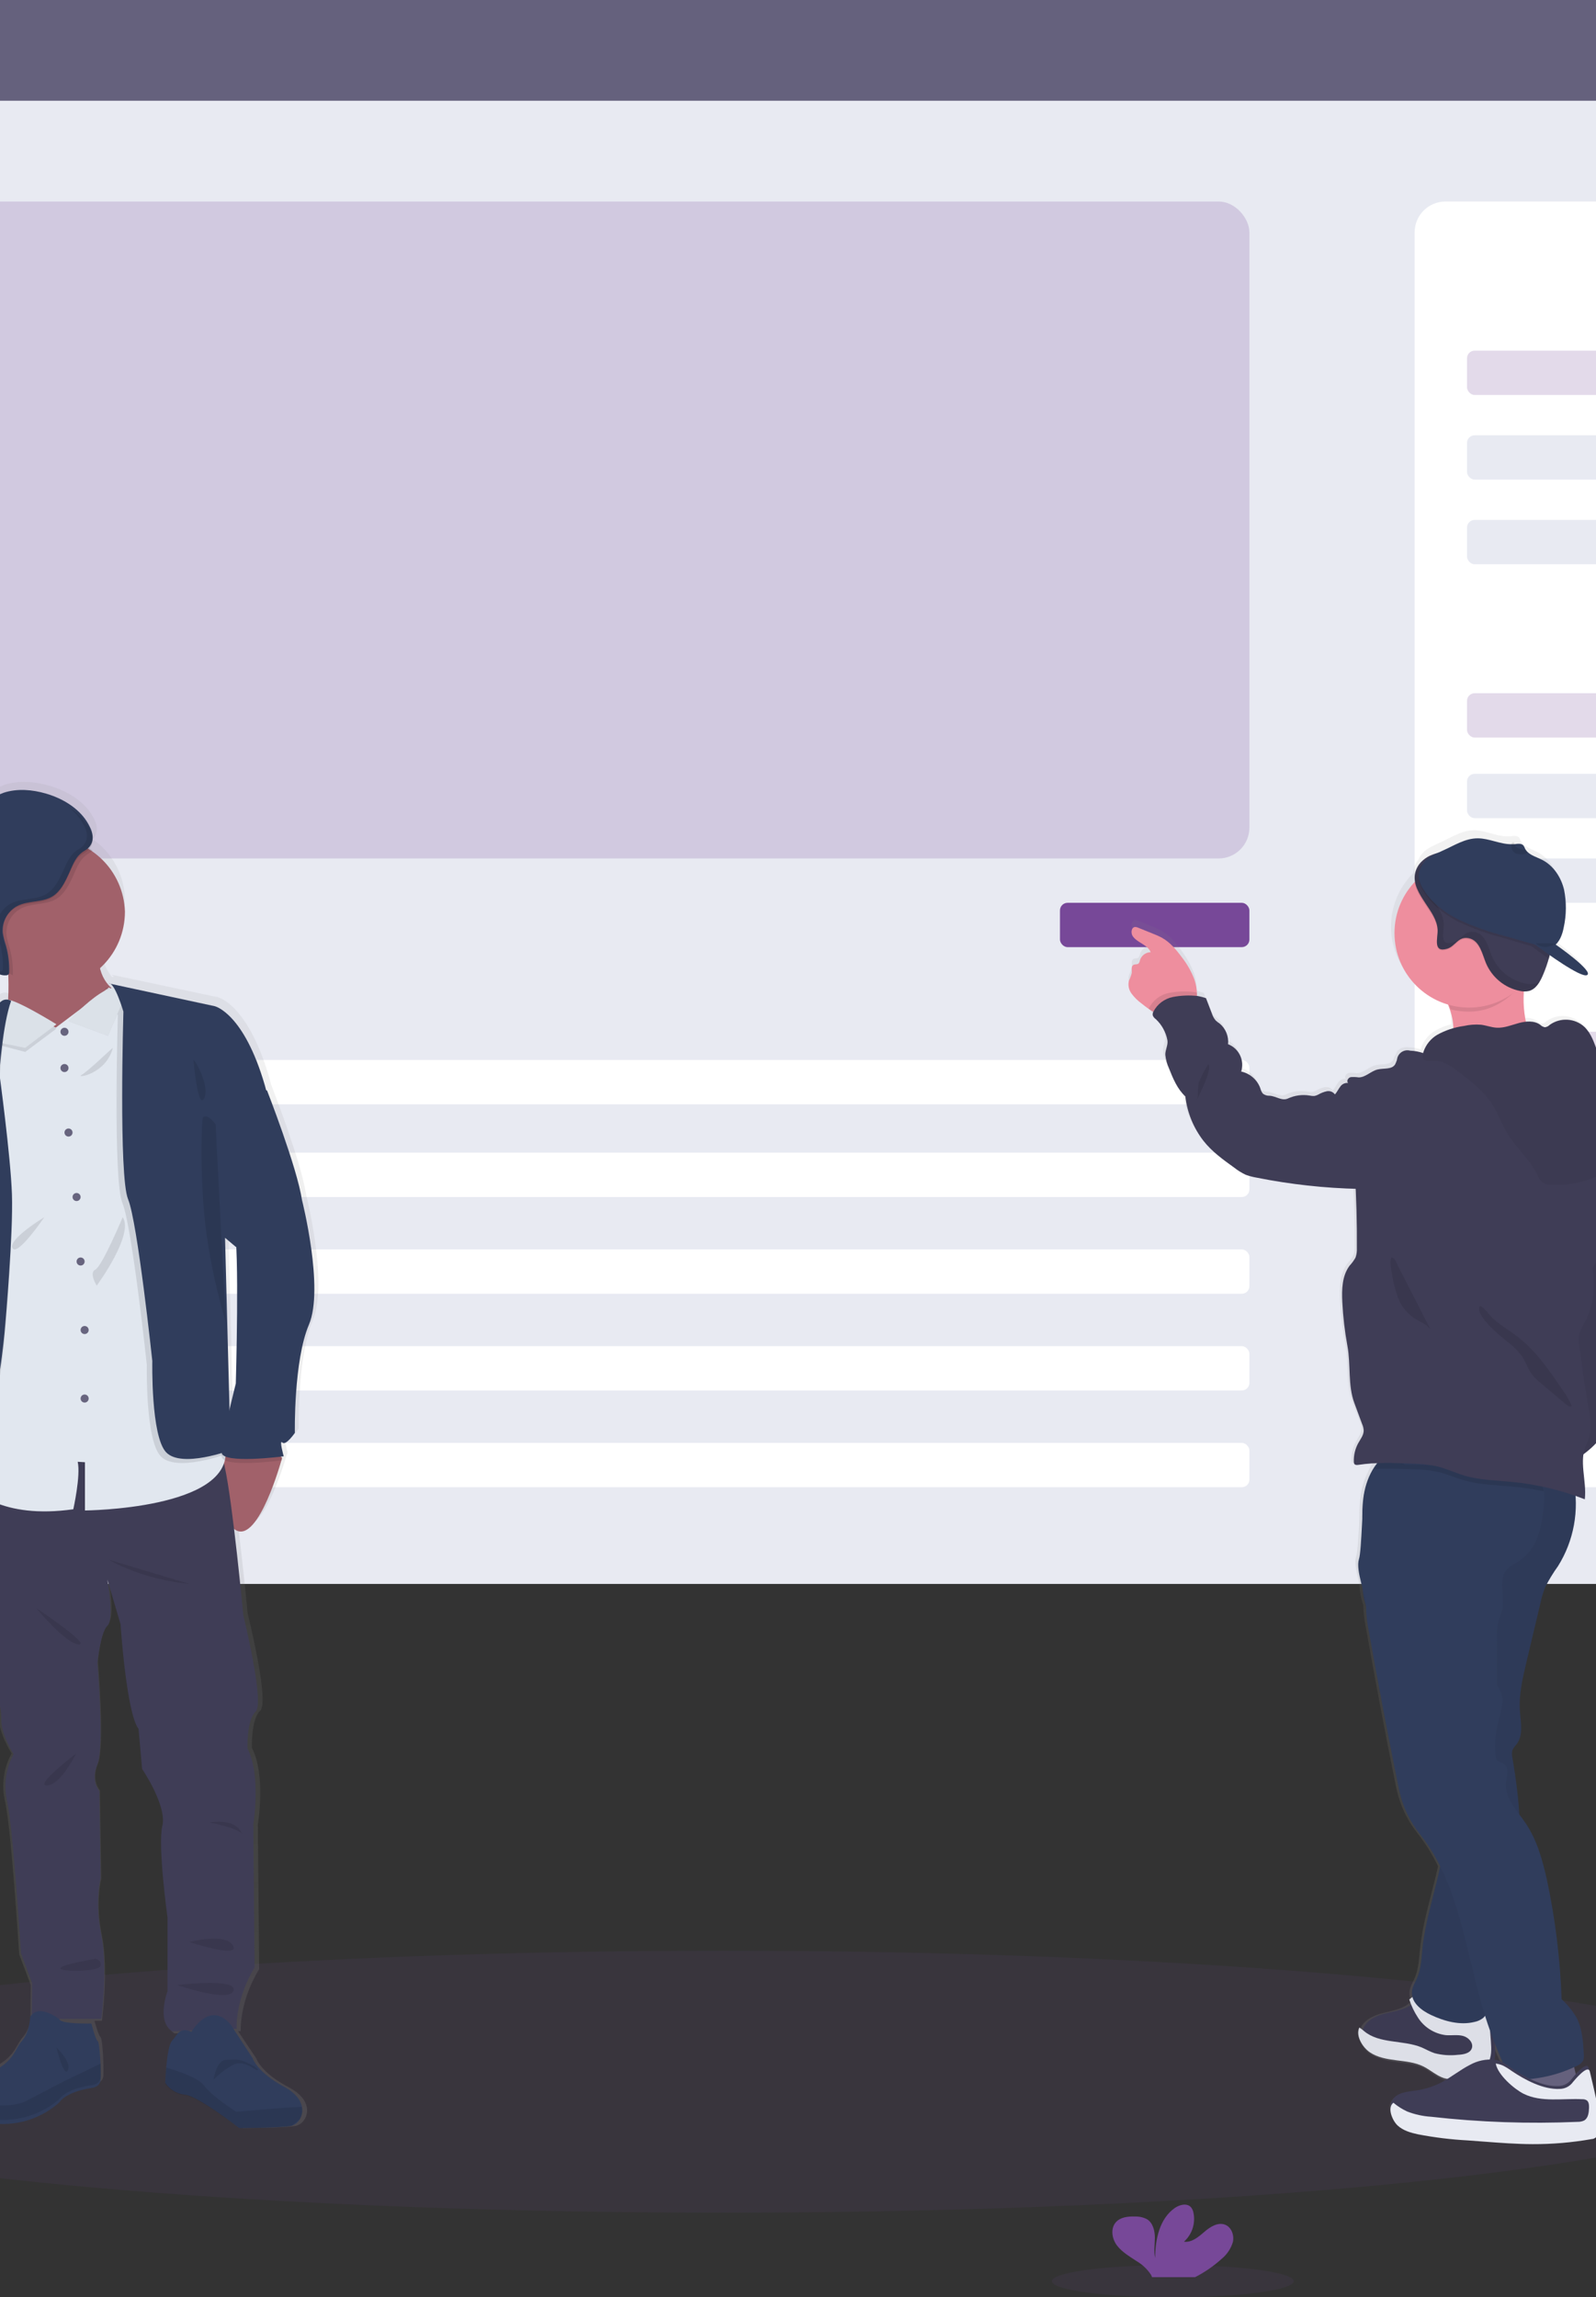 <?xml version="1.0" encoding="UTF-8"?>
<svg width="396px" height="570px" viewBox="0 0 396 570" version="1.1" xmlns="http://www.w3.org/2000/svg" xmlns:xlink="http://www.w3.org/1999/xlink">
    <rect x="0" y="0" width="396" height="570" fill="#333333" stroke="none"/>
    <!-- Generator: sketchtool 53.2 (72643) - https://sketchapp.com -->
    <title>E8FB3E62-1DE7-4C61-A24D-BA33292131EF</title>
    <desc>Created with sketchtool.</desc>
    <defs>
        <linearGradient x1="50.014%" y1="99.995%" x2="50.014%" y2="0.023%" id="linearGradient-1">
            <stop stop-color="#808080" stop-opacity="0.25" offset="0%"></stop>
            <stop stop-color="#808080" stop-opacity="0.12" offset="54%"></stop>
            <stop stop-color="#808080" stop-opacity="0.1" offset="100%"></stop>
        </linearGradient>
        <linearGradient x1="50.016%" y1="99.998%" x2="50.016%" y2="-0.004%" id="linearGradient-2">
            <stop stop-color="#808080" stop-opacity="0.25" offset="0%"></stop>
            <stop stop-color="#808080" stop-opacity="0.12" offset="54%"></stop>
            <stop stop-color="#808080" stop-opacity="0.1" offset="100%"></stop>
        </linearGradient>
    </defs>
    <g id="Work" stroke="none" stroke-width="1" fill="none" fill-rule="evenodd">
        <g id="Work---Desktop-HD" transform="translate(-155, -3917)" fill-rule="nonzero">
            <g id="qa" transform="translate(155, 3738)">
                <g id="Rectangle-2" transform="translate(0, 4)">
                    <g id="undraw_usability_testing_2xs4" transform="translate(-88, 175)">
                        <ellipse id="Oval" fill="#774898" opacity="0.1" cx="267.5" cy="516.5" rx="265.5" ry="32.5"></ellipse>
                        <rect id="Rectangle" fill="#E8EAF2" x="14" y="0" width="722" height="393" rx="7.65"></rect>
                        <path d="M736,5.707 L736,25 L14,25 L14,5.707 C14,4.192 14.59,2.74 15.641,1.669 C16.691,0.598 18.115,-0.002 19.6,4.89597177e-06 L730.408,4.89597177e-06 C731.891,-0.002 733.315,0.599 734.364,1.669 C735.413,2.74 736.002,4.193 736,5.707 L736,5.707 Z" id="Path" fill="#65617D"></path>
                        <rect id="Rectangle" fill="#774898" opacity="0.2" x="47" y="50" width="351" height="163" rx="7.65"></rect>
                        <rect id="Rectangle" fill="#FFFFFF" x="47" y="263" width="351" height="11" rx="1.89"></rect>
                        <rect id="Rectangle" fill="#FFFFFF" x="47" y="286" width="351" height="11" rx="1.89"></rect>
                        <rect id="Rectangle" fill="#FFFFFF" x="47" y="310" width="351" height="11" rx="1.89"></rect>
                        <rect id="Rectangle" fill="#FFFFFF" x="47" y="334" width="351" height="11" rx="1.89"></rect>
                        <rect id="Rectangle" fill="#FFFFFF" x="47" y="358" width="351" height="11" rx="1.89"></rect>
                        <rect id="Rectangle" fill="#FFFFFF" x="439" y="50" width="257" height="319" rx="7.65"></rect>
                        <rect id="Rectangle" fill="#774898" opacity="0.2" x="452" y="87" width="47" height="11" rx="1.89"></rect>
                        <rect id="Rectangle" fill="#E8EAF2" x="452" y="108" width="231" height="11" rx="1.89"></rect>
                        <rect id="Rectangle" fill="#E8EAF2" x="452" y="129" width="231" height="11" rx="1.89"></rect>
                        <rect id="Rectangle" fill="#774898" opacity="0.2" x="452" y="172" width="47" height="11" rx="1.89"></rect>
                        <rect id="Rectangle" fill="#E8EAF2" x="452" y="192" width="231" height="11" rx="1.89"></rect>
                        <rect id="Rectangle" fill="#E8EAF2" x="452" y="213" width="231" height="11" rx="1.89"></rect>
                        <rect id="Rectangle" fill="#774898" opacity="0.2" x="452" y="256" width="47" height="11" rx="1.89"></rect>
                        <rect id="Rectangle" fill="#E8EAF2" x="452" y="277" width="231" height="11" rx="1.89"></rect>
                        <rect id="Rectangle" fill="#E8EAF2" x="452" y="298" width="231" height="11" rx="1.89"></rect>
                        <rect id="Rectangle" fill="#774898" x="351" y="224" width="47" height="11" rx="1.89"></rect>
                        <path d="M368.78,245.342 C369.467,246.286 370.29,247.122 371.223,247.822 C371.836,248.327 372.456,248.839 373.105,249.285 L373.673,249.666 C373.651,249.698 373.632,249.733 373.615,249.768 C373.462,250.047 373.403,250.368 373.447,250.683 C373.587,251.064 373.842,251.391 374.177,251.619 C375.695,253.034 376.717,254.902 377.094,256.946 C377.32,258.131 376.525,259.397 376.576,260.604 C376.691,261.785 377.004,262.938 377.502,264.014 C378.494,266.553 379.551,269.18 381.542,271.031 C382.012,275.107 383.577,278.979 386.071,282.232 C388.164,284.925 390.957,286.952 393.706,288.949 C394.578,289.649 395.527,290.246 396.536,290.727 C397.442,291.059 398.377,291.304 399.329,291.459 C407.404,293.102 415.604,294.047 423.839,294.283 C424.073,299.2 424.172,304.122 424.138,309.048 C424.183,309.858 424.069,310.668 423.803,311.433 C423.395,312.153 422.905,312.823 422.344,313.431 C420.456,315.948 420.361,319.35 420.521,322.496 C420.705,326.179 421.132,329.845 421.797,333.471 C422.651,338.11 421.87,343.239 423.511,347.651 C424.16,349.392 424.809,351.141 425.451,352.882 C425.669,353.37 425.8,353.893 425.838,354.426 C425.838,355.575 425.108,356.548 424.525,357.543 C423.715,358.99 423.321,360.634 423.387,362.292 C423.38,362.479 423.428,362.665 423.526,362.826 C423.737,363.111 424.168,363.089 424.525,363.031 C425.976,362.823 427.436,362.688 428.901,362.628 C428.633,362.957 428.389,363.304 428.171,363.667 C427.821,364.282 427.511,364.92 427.245,365.577 C426.721,366.671 426.308,367.816 426.013,368.994 C425.96,369.164 425.918,369.337 425.889,369.513 C425.808,369.864 425.736,370.245 425.677,370.574 C425.365,372.651 425.238,374.752 425.298,376.852 C425.094,380.766 424.897,384.849 424.518,386.049 C423.985,387.739 424.649,390.439 425.305,393.022 C425.34,394.803 425.66,396.567 426.253,398.246 C426.305,400.097 426.517,401.941 426.888,403.755 C429.139,416.491 431.54,429.205 434.093,441.897 C434.319,442.995 434.538,444.092 434.822,445.175 C435.77,448.703 437.431,451.998 439.701,454.855 C441.696,457.388 443.408,460.134 444.806,463.042 C444.66,463.73 444.507,464.425 444.339,465.113 C442.88,471.186 441.014,477.171 440.35,483.405 C440.087,485.878 440.014,488.424 439.037,490.721 C438.541,491.885 437.812,492.989 437.71,494.255 C437.652,495.056 437.84,495.856 438.25,496.545 L437.768,496.94 L437.499,497.16 C435.646,498.623 433.167,498.938 430.884,499.538 C428.602,500.138 426.151,501.338 425.444,503.613 C425.397,503.754 425.361,503.899 425.334,504.045 C424.919,506.137 426.18,508.362 427.96,509.591 C429.856,510.901 432.219,511.303 434.523,511.603 C436.828,511.903 439.161,512.115 441.225,513.147 C443.012,514.032 444.514,515.488 446.403,516.132 L446.746,516.227 C446.315,516.483 445.892,516.732 445.447,516.959 C443.492,517.974 441.378,518.649 439.198,518.956 C437.01,519.256 434.37,519.403 433.24,521.327 C432.313,522.915 432.984,525.066 434.319,526.324 C435.653,527.583 437.506,528.139 439.293,528.519 C443.384,529.324 447.527,529.84 451.69,530.063 L455.73,530.378 C459.675,530.678 463.628,530.985 467.595,531 C472.485,531.015 477.367,530.589 482.18,529.726 C482.566,529.76 482.945,529.611 483.207,529.324 C483.468,529.038 483.582,528.646 483.515,528.263 C483.429,523.292 482.828,518.344 481.721,513.498 C481.386,512.035 479.409,514.032 478.308,515.283 C478.155,514.552 477.995,513.82 477.805,513.14 L478.673,512.73 C479.336,512.476 479.895,512.007 480.263,511.398 C480.439,510.907 480.496,510.38 480.43,509.862 C480.27,506.672 480.073,503.364 478.563,500.562 C477.579,498.886 476.35,497.367 474.917,496.055 C474.573,486.021 473.353,476.037 471.271,466.218 C470.155,461.22 468.769,456.165 465.889,451.936 C465.524,451.409 465.159,450.882 464.744,450.348 C464.432,445.541 463.853,440.756 463.008,436.014 C462.84,435.389 462.84,434.73 463.008,434.105 C463.284,433.568 463.638,433.075 464.058,432.641 C465.794,430.395 465.087,427.205 464.882,424.366 C464.598,420.298 465.553,416.252 466.509,412.279 L470.031,397.58 C470.319,396.186 470.734,394.822 471.271,393.505 C472.197,391.719 473.258,390.007 474.443,388.383 C477.733,383.182 479.281,377.063 478.862,370.918 C479.533,371.159 480.197,371.401 480.853,371.65 C481.349,367.545 479.621,362.87 480.853,359.028 C482.975,357.478 484.687,355.431 485.841,353.065 C486.811,350.87 487.081,348.456 488.095,346.305 C488.664,345.09 489.466,343.978 489.801,342.646 C490.297,340.7 489.67,338.651 489.699,336.639 C489.765,332.249 492.923,328.203 492.244,323.886 C491.916,321.838 490.727,319.928 490.786,317.85 C490.884,316.723 491.167,315.621 491.624,314.587 C494.031,308.214 496.387,301.417 495.161,294.722 C494.848,293.003 494.294,291.298 494.388,289.556 C494.49,287.559 495.431,285.62 495.118,283.637 C494.999,282.884 494.696,282.173 494.235,281.567 C495.095,280.241 495.827,278.838 496.423,277.374 C496.818,276.535 497.015,275.617 496.999,274.689 C496.829,273.414 496.15,272.262 495.118,271.499 C494.088,270.761 492.989,270.126 491.836,269.604 C491.474,269.442 491.149,269.208 490.881,268.916 C490.675,268.586 490.495,268.242 490.341,267.884 C489.699,266.765 488.299,266.421 487.205,265.741 C483.231,263.304 483.61,257.034 480.219,253.829 C477.84,251.691 474.299,251.502 471.708,253.375 C471.388,253.704 470.966,253.913 470.512,253.968 C470.073,253.879 469.67,253.663 469.353,253.346 C468.509,252.776 467.503,252.496 466.487,252.549 C465.863,250.053 465.593,247.481 465.685,244.91 L465.991,244.91 C466.392,244.923 466.792,244.876 467.18,244.771 C468.922,244.266 469.914,242.452 470.629,240.769 C471.245,239.345 471.757,237.878 472.16,236.379 C472.197,236.233 472.226,236.094 472.262,235.947 C475.603,238.303 479.482,240.769 480.416,240.249 C482.122,239.306 472.758,232.618 472.758,232.618 L472.758,232.618 L472.758,232.618 C473.86,231.638 474.472,229.867 474.749,228.301 C475.411,225.19 475.436,221.976 474.822,218.855 C474.093,215.775 472.248,212.841 469.448,211.4 C468.208,210.756 466.706,210.317 465.801,209.329 L465.801,209.329 C465.664,209.183 465.544,209.021 465.444,208.846 L465.444,208.846 C465.393,208.763 465.347,208.678 465.305,208.59 C465.21,208.317 465.077,208.059 464.912,207.822 C464.401,207.222 463.453,207.405 462.724,207.5 L462.468,207.5 L462.264,207.5 L462.053,207.5 C459.274,207.558 456.583,206 453.776,206 C450.698,206 448.073,207.793 445.367,209.022 C444.82,209.271 444.303,209.497 443.814,209.753 C442.115,210.551 440.78,211.392 439.927,213.309 C439.388,213.945 439.001,214.696 438.797,215.504 C438.713,215.875 438.664,216.252 438.651,216.631 C433.896,221.354 432.03,228.272 433.762,234.756 C435.494,241.239 440.559,246.294 447.03,247.998 C447.096,248.181 447.169,248.364 447.227,248.554 C447.783,250.236 448.057,251.999 448.036,253.771 C448.036,253.895 448.036,254.019 448.036,254.151 C446.621,254.486 445.265,255.039 444.018,255.79 C442.427,256.734 441.223,258.215 440.62,259.968 C440.583,260.107 440.547,260.239 440.518,260.363 C439.528,260.036 438.496,259.859 437.455,259.836 C436.504,259.7 435.542,259.989 434.822,260.626 C434.583,260.924 434.413,261.271 434.326,261.643 C433.969,261.973 433.903,262.551 433.648,262.99 C432.868,264.365 430.833,263.912 429.272,264.292 C427.61,264.702 426.297,266.267 424.591,266.275 C423.939,266.174 423.279,266.15 422.622,266.202 C421.98,266.363 421.477,267.248 421.965,267.665 C421.183,267.584 420.421,267.952 419.996,268.616 C419.522,269.231 419.216,269.962 418.691,270.54 C418.232,269.896 417.436,269.585 416.663,269.75 C415.908,269.917 415.185,270.204 414.519,270.599 C414.223,270.758 413.903,270.869 413.571,270.928 C413.184,270.953 412.796,270.918 412.419,270.826 C410.588,270.519 408.707,270.774 407.023,271.557 C405.564,272.289 404.106,270.965 402.472,270.862 C401.874,270.895 401.283,270.711 400.809,270.343 C400.502,269.958 400.287,269.508 400.182,269.026 C399.435,266.878 397.629,265.273 395.413,264.79 C396.295,261.996 394.87,258.994 392.153,257.919 C392.369,255.96 391.604,254.02 390.111,252.739 C389.75,252.498 389.409,252.228 389.09,251.934 C388.657,251.421 388.334,250.823 388.142,250.178 C387.656,248.9 387.17,247.62 386.683,246.337 C386.049,246.205 385.546,245.942 384.941,245.839 C384.941,245.708 384.941,245.576 384.941,245.444 C384.921,244.13 384.7,242.827 384.284,241.581 C383.54,239.558 382.498,237.659 381.192,235.947 C379.814,234.008 378.275,232.106 376.226,230.935 C375.541,230.567 374.834,230.24 374.111,229.955 L370.384,228.411 C370.171,228.31 369.941,228.25 369.706,228.235 C368.7,228.235 368.518,229.787 369.086,230.621 C370.224,232.296 372.776,232.764 373.498,234.667 C372.255,234.71 371.18,235.552 370.837,236.752 C370.809,237.061 370.683,237.353 370.479,237.586 C370.151,237.857 369.633,237.703 369.261,237.908 C368.598,238.259 368.889,239.254 368.817,240.008 C368.656,240.661 368.429,241.296 368.138,241.903 C367.821,243.088 368.057,244.353 368.78,245.342 L368.78,245.342 Z M458.115,507.476 L458.027,506.32 C458.108,506.525 458.18,506.737 458.261,506.942 C458.917,508.669 459.646,510.376 460.448,512.064 L460.31,511.998 C459.746,511.738 459.146,511.565 458.53,511.486 C458.37,511.486 458.202,511.449 458.035,511.442 C458.25,510.131 458.277,508.795 458.115,507.476 L458.115,507.476 Z" id="Shape" fill="url(#linearGradient-1)"></path>
                        <path d="M448.627,255.866 C448.555,258.597 447.65,261.247 447.506,263.971 C455.409,264.373 463.19,260.471 471,261.664 C468.845,260.2 467.652,257.63 466.962,255.075 C466.087,251.778 465.826,248.344 466.193,244.949 C466.214,244.76 466.245,244.571 466.287,244.385 C466.581,243.053 467.329,241.164 467.127,240.11 C466.862,238.719 465.576,238.997 464.419,239.077 C460.886,239.348 457.37,239.81 453.886,240.461 C452.974,240.622 444.129,242.87 444,242.658 C445.55,245.198 446.834,247.897 447.829,250.711 C448.373,252.373 448.642,254.114 448.627,255.866 Z" id="Path" fill="#EE8E9E"></path>
                        <path d="M368.769,246.544 C369.457,247.468 370.283,248.285 371.222,248.967 C371.836,249.453 372.459,249.953 373.11,250.396 C374.28,251.273 375.672,251.824 377.137,251.99 C379.048,252.118 383.118,251.018 384.311,249.417 C384.81,248.611 385.048,247.677 384.992,246.737 C384.973,245.461 384.751,244.195 384.333,242.985 C383.586,241.016 382.54,239.168 381.229,237.504 C379.845,235.624 378.301,233.773 376.244,232.637 C375.557,232.277 374.848,231.96 374.121,231.687 L370.38,230.172 C370.166,230.073 369.935,230.015 369.699,230 C368.689,230 368.506,231.508 369.077,232.315 C370.219,233.945 372.781,234.402 373.506,236.253 C372.258,236.285 371.176,237.104 370.834,238.276 C370.805,238.577 370.68,238.863 370.475,239.09 C370.145,239.348 369.626,239.205 369.252,239.398 C368.586,239.741 368.879,240.713 368.806,241.442 C368.642,242.077 368.414,242.694 368.125,243.285 C367.829,244.411 368.065,245.607 368.769,246.544 Z" id="Path" fill="#EE8E9E"></path>
                        <path d="M480,520.241 C479.366,519.603 478.337,519.709 477.457,519.854 C472.714,520.605 467.923,520.989 463.123,521 C462.526,518.024 464.264,515.124 464.823,512.14 C464.901,511.357 465.092,510.589 465.39,509.863 C466.069,508.542 467.628,507.942 469.015,507.638 C471.588,507.084 475.615,506.12 477.054,508.754 C478.777,511.966 479.329,516.665 480,520.241 Z" id="Path" fill="#65617D"></path>
                        <path d="M428.712,509.306 C430.612,510.57 432.981,510.961 435.291,511.253 C437.601,511.544 439.941,511.75 442.01,512.738 C443.801,513.598 445.307,515.004 447.2,515.623 C448.962,516.095 450.819,516.124 452.595,515.708 C454.723,515.317 456.982,514.564 458.137,512.78 C459.16,511.189 459.051,509.178 458.912,507.309 C458.744,505.177 458.59,503.045 458.429,500.963 C458.433,500.426 458.292,499.897 458.02,499.429 C456.485,497.247 452.742,500.338 450.709,500.338 C447.536,500.338 444.13,498.661 441.841,496.615 C441.64,496.414 441.408,496.243 441.154,496.11 C440.248,495.719 439.349,496.444 438.544,497.084 L438.274,497.297 C436.417,498.718 433.931,499.017 431.643,499.592 C429.355,500.168 426.899,501.333 426.189,503.529 C426.143,503.668 426.106,503.811 426.08,503.955 C425.663,505.973 426.928,508.126 428.712,509.306 Z" id="Path" fill="#3F3D56"></path>
                        <path d="M428.712,509.306 C430.612,510.57 432.981,510.961 435.291,511.253 C437.601,511.544 439.941,511.75 442.01,512.738 C443.801,513.598 445.307,515.004 447.2,515.623 C448.962,516.095 450.819,516.124 452.595,515.708 C454.723,515.317 456.982,514.564 458.137,512.78 C459.16,511.189 459.051,509.178 458.912,507.309 C458.744,505.177 458.59,503.045 458.429,500.963 C458.433,500.426 458.292,499.897 458.02,499.429 C456.485,497.247 452.742,500.338 450.709,500.338 C447.536,500.338 444.13,498.661 441.841,496.615 C441.64,496.414 441.408,496.243 441.154,496.11 C440.248,495.719 439.349,496.444 438.544,497.084 L438.274,497.297 C436.417,498.718 433.931,499.017 431.643,499.592 C429.355,500.168 426.899,501.333 426.189,503.529 C426.143,503.668 426.106,503.811 426.08,503.955 C425.663,505.973 426.928,508.126 428.712,509.306 Z" id="Path" fill="#000000" opacity="0.05"></path>
                        <path d="M427.899,509.212 C429.788,510.495 432.142,510.891 434.438,511.186 C436.734,511.482 439.059,511.691 441.115,512.692 C442.895,513.564 444.391,514.991 446.273,515.617 C448.024,516.096 449.869,516.126 451.635,515.704 C453.884,515.23 455.859,513.907 457.142,512.015 C458.159,510.401 458.05,508.362 457.912,506.467 C457.745,504.305 457.593,502.144 457.433,500.033 C457.437,499.488 457.297,498.951 457.026,498.477 C455.5,496.265 451.78,499.399 449.76,499.399 C446.607,499.399 443.222,497.698 440.948,495.623 C440.747,495.419 440.517,495.247 440.265,495.112 C439.364,494.716 438.47,495.45 437.671,496.099 C438.188,497.703 438.921,499.229 439.85,500.638 C441.393,503.041 443.943,504.629 446.796,504.961 C448.206,505.062 449.651,504.788 451.017,505.148 C452.383,505.509 453.647,506.892 453.197,508.203 C452.747,509.515 451.054,509.767 449.681,509.839 C447.763,510.057 445.822,509.92 443.955,509.435 C442.837,509.068 441.776,508.456 440.73,507.994 C436.101,506.1 430.267,507.159 426.453,503.952 C426.091,503.623 425.699,503.326 425.283,503.066 C424.281,505.141 426.126,508.016 427.899,509.212 Z" id="Path" fill="#E8EAF2"></path>
                        <path d="M427.899,509.212 C429.788,510.495 432.142,510.891 434.438,511.186 C436.734,511.482 439.059,511.691 441.115,512.692 C442.895,513.564 444.391,514.991 446.273,515.617 C448.024,516.096 449.869,516.126 451.635,515.704 C453.884,515.23 455.859,513.907 457.142,512.015 C458.159,510.401 458.05,508.362 457.912,506.467 C457.745,504.305 457.593,502.144 457.433,500.033 C457.437,499.488 457.297,498.951 457.026,498.477 C455.5,496.265 451.78,499.399 449.76,499.399 C446.607,499.399 443.222,497.698 440.948,495.623 C440.747,495.419 440.517,495.247 440.265,495.112 C439.364,494.716 438.47,495.45 437.671,496.099 C438.188,497.703 438.921,499.229 439.85,500.638 C441.393,503.041 443.943,504.629 446.796,504.961 C448.206,505.062 449.651,504.788 451.017,505.148 C452.383,505.509 453.647,506.892 453.197,508.203 C452.747,509.515 451.054,509.767 449.681,509.839 C447.763,510.057 445.822,509.92 443.955,509.435 C442.837,509.068 441.776,508.456 440.73,507.994 C436.101,506.1 430.267,507.159 426.453,503.952 C426.091,503.623 425.699,503.326 425.283,503.066 C424.281,505.141 426.126,508.016 427.899,509.212 Z" id="Path" fill="#000000" opacity="0.05"></path>
                        <path d="M478.434,367.424 C479.893,374.724 478.506,382.316 474.565,388.593 C473.393,390.22 472.345,391.937 471.431,393.727 C470.9,395.041 470.49,396.401 470.206,397.791 L466.726,412.461 C465.782,416.422 464.838,420.456 465.119,424.512 C465.321,427.344 466.02,430.527 464.305,432.764 C463.891,433.199 463.542,433.694 463.268,434.231 C463.102,434.856 463.102,435.514 463.268,436.138 C465.026,446.781 466.33,457.909 463.152,468.207 C460.27,477.544 460.105,487.887 457.655,497.341 C457.456,498.543 456.929,499.664 456.135,500.576 C455.478,501.134 454.692,501.513 453.851,501.676 C450.249,502.557 446.43,501.53 443.044,499.938 C440.681,498.823 438.13,496.865 438.332,494.217 C438.433,492.962 439.153,491.855 439.643,490.696 C440.609,488.422 440.681,485.877 440.94,483.412 C441.596,477.229 443.469,471.251 444.881,465.2 C446.293,459.148 447.259,452.825 446.063,446.723 C443.617,434.101 439.696,421.823 434.384,410.15 C434.154,409.53 433.789,408.971 433.317,408.515 C432.774,408.193 432.258,407.825 431.776,407.415 C431.397,406.84 431.151,406.185 431.055,405.5 C430.529,403.571 428.966,402.148 427.914,400.446 C425.263,396.163 426.105,390.676 426.206,385.615 C426.3,380.701 425.601,375.735 426.394,370.879 C427.186,366.023 429.917,361.057 434.513,359.539 C436.79,358.806 439.254,358.96 441.639,359.194 C454.319,360.471 466.582,362.803 478.434,367.424 Z" id="Path" fill="#303D5C"></path>
                        <path d="M478.434,367.424 C479.893,374.724 478.506,382.316 474.565,388.593 C473.393,390.22 472.345,391.937 471.431,393.727 C470.9,395.041 470.49,396.401 470.206,397.791 L466.726,412.461 C465.782,416.422 464.838,420.456 465.119,424.512 C465.321,427.344 466.02,430.527 464.305,432.764 C463.891,433.199 463.542,433.694 463.268,434.231 C463.102,434.856 463.102,435.514 463.268,436.138 C465.026,446.781 466.33,457.909 463.152,468.207 C460.27,477.544 460.105,487.887 457.655,497.341 C457.456,498.543 456.929,499.664 456.135,500.576 C455.478,501.134 454.692,501.513 453.851,501.676 C450.249,502.557 446.43,501.53 443.044,499.938 C440.681,498.823 438.13,496.865 438.332,494.217 C438.433,492.962 439.153,491.855 439.643,490.696 C440.609,488.422 440.681,485.877 440.94,483.412 C441.596,477.229 443.469,471.251 444.881,465.2 C446.293,459.148 447.259,452.825 446.063,446.723 C443.617,434.101 439.696,421.823 434.384,410.15 C434.154,409.53 433.789,408.971 433.317,408.515 C432.774,408.193 432.258,407.825 431.776,407.415 C431.397,406.84 431.151,406.185 431.055,405.5 C430.529,403.571 428.966,402.148 427.914,400.446 C425.263,396.163 426.105,390.676 426.206,385.615 C426.3,380.701 425.601,375.735 426.394,370.879 C427.186,366.023 429.917,361.057 434.513,359.539 C436.79,358.806 439.254,358.96 441.639,359.194 C454.319,360.471 466.582,362.803 478.434,367.424 Z" id="Path" fill="#000000" opacity="0.05"></path>
                        <path d="M426.936,398.756 C426.979,400.66 427.193,402.557 427.577,404.423 C429.825,417.083 432.224,429.706 434.773,442.292 C434.999,443.388 435.218,444.483 435.502,445.55 C436.448,449.056 438.107,452.328 440.374,455.161 C450.979,468.417 451.897,487.662 457.644,503.65 C458.037,504.731 458.423,505.841 458.838,506.885 C459.877,509.594 461.061,512.244 462.386,514.824 C462.54,515.2 462.792,515.527 463.114,515.774 C463.473,515.949 463.873,516.025 464.272,515.993 C469.449,516.024 474.563,514.859 479.218,512.589 C479.88,512.339 480.439,511.873 480.806,511.267 C480.982,510.779 481.039,510.256 480.973,509.741 C480.813,506.571 480.617,503.292 479.109,500.502 C478.123,498.839 476.896,497.332 475.467,496.032 C475.124,486.069 473.905,476.157 471.825,466.409 C470.711,461.442 469.327,456.425 466.45,452.225 C464.33,449.128 461.286,446.068 461.657,442.329 C461.825,440.686 462.509,438.641 461.176,437.676 C460.594,437.253 459.72,437.202 459.341,436.596 C459.181,436.312 459.093,435.994 459.086,435.668 C458.81,433.104 458.968,430.511 459.552,427.999 C460.04,426.358 460.422,424.687 460.696,422.996 C460.959,421.283 460.506,419.536 459.443,418.169 C459.37,414.751 459.443,411.208 459.399,407.798 C459.264,405.856 459.423,403.906 459.873,402.013 C460.135,401.122 460.528,400.268 460.725,399.355 C461.453,396.075 459.661,392.146 461.774,389.546 C462.655,388.472 464.017,387.932 465.168,387.15 C467.43,385.499 469.072,383.132 469.829,380.431 C470.576,377.748 471.018,374.99 471.148,372.207 C471.21,371.617 471.21,371.022 471.148,370.432 C471.107,370.129 471.026,369.831 470.907,369.549 C470.252,368.088 468.482,367.489 466.909,367.109 C456.913,364.708 446.669,363.507 436.39,363.531 C432.588,360.938 430.447,361.865 428.837,364.619 C427.946,366.295 427.226,368.056 426.688,369.877 C425.96,372.112 425.909,384.594 425.188,386.836 C424.277,389.75 426.972,395.703 426.936,398.756 Z" id="Path" fill="#303D5C"></path>
                        <path d="M495.632,285.158 C495.901,287.128 494.988,289.062 494.924,291.017 C494.832,292.76 495.37,294.452 495.675,296.144 C496.865,302.817 494.577,309.577 492.239,315.92 C491.795,316.95 491.52,318.049 491.424,319.172 C491.36,321.244 492.515,323.141 492.841,325.185 C493.5,329.484 490.432,333.527 490.368,337.878 C490.368,339.885 490.949,341.921 490.467,343.862 C490.025,345.119 489.47,346.33 488.809,347.48 C487.825,349.619 487.562,352.05 486.62,354.211 C484.927,358.122 481.285,360.671 477.813,363 C475.844,362.319 473.711,361.535 472.627,359.682 C472.15,358.773 471.842,357.779 471.72,356.752 C470.969,352.299 471.012,347.751 471.012,343.232 C470.948,339.345 471.146,335.459 471.607,331.601 C472.315,326.686 473.853,321.955 474.958,317.128 C476.375,311.034 477.084,304.743 479.209,298.898 C481.115,293.771 484.091,289.157 487.215,284.748 C488.413,283.063 489.341,280.653 491.672,281.042 C493.703,281.407 495.29,283.056 495.632,285.158 L495.632,285.158 Z" id="Path" fill="#3F3D56"></path>
                        <path d="M495.632,285.158 C495.901,287.128 494.988,289.062 494.924,291.017 C494.832,292.76 495.37,294.452 495.675,296.144 C496.865,302.817 494.577,309.577 492.239,315.92 C491.795,316.95 491.52,318.049 491.424,319.172 C491.36,321.244 492.515,323.141 492.841,325.185 C493.5,329.484 490.432,333.527 490.368,337.878 C490.368,339.885 490.949,341.921 490.467,343.862 C490.025,345.119 489.47,346.33 488.809,347.48 C487.825,349.619 487.562,352.05 486.62,354.211 C484.927,358.122 481.285,360.671 477.813,363 C475.844,362.319 473.711,361.535 472.627,359.682 C472.15,358.773 471.842,357.779 471.72,356.752 C470.969,352.299 471.012,347.751 471.012,343.232 C470.948,339.345 471.146,335.459 471.607,331.601 C472.315,326.686 473.853,321.955 474.958,317.128 C476.375,311.034 477.084,304.743 479.209,298.898 C481.115,293.771 484.091,289.157 487.215,284.748 C488.413,283.063 489.341,280.653 491.672,281.042 C493.703,281.407 495.29,283.056 495.632,285.158 L495.632,285.158 Z" id="Path" fill="#000000" opacity="0.05"></path>
                        <path d="M444,242.574 C445.608,245.066 446.939,247.715 447.971,250.476 C449.446,250.826 450.96,251.002 452.479,251 C458.38,251 462.56,247.768 466.024,243.68 C466.322,242.366 468.192,241.145 467.984,240.089 C467.708,238.724 466.374,238.997 465.175,239.076 C461.512,239.341 457.865,239.794 454.252,240.433 C453.306,240.599 444.134,242.804 444,242.574 Z" id="Path" fill="#000000" opacity="0.1"></path>
                        <circle id="Oval" fill="#EE8E9E" cx="452.5" cy="231.5" r="18.5"></circle>
                        <path d="M429,364.489 C432.174,364.309 435.37,364.426 438.558,364.551 C440.551,364.571 442.538,364.766 444.494,365.133 C446.902,365.659 449.158,366.711 451.529,367.369 C455.339,368.428 459.352,368.477 463.293,368.844 C465.883,369.087 468.456,369.473 471,370 C470.96,369.712 470.879,369.43 470.761,369.162 C470.111,367.778 468.354,367.21 466.792,366.85 C456.87,364.573 446.701,363.435 436.498,363.457 C432.745,360.999 430.62,361.858 429,364.489 Z" id="Path" fill="#000000" opacity="0.1"></path>
                        <path d="M441.279,261.34 C442.088,262.278 443.165,263.31 444.359,263.01 C444.791,262.857 445.196,262.637 445.56,262.358 C447.686,260.981 450.3,260.659 452.805,260.278 C457.856,259.51 462.846,258.381 467.738,256.901 C469.156,256.381 470.643,256.078 472.15,256 C475.281,256 478.055,258.11 480.021,260.564 C481.986,263.017 483.37,265.889 485.299,268.372 C486.668,270.145 488.299,271.705 489.58,273.544 C492.82,278.18 493.512,284.231 492.675,289.835 C491.837,295.438 489.617,300.72 487.411,305.95 C486.235,308.979 484.798,311.898 483.115,314.674 C483.843,318.93 483.464,323.801 481.455,327.617 C480.8,328.863 479.999,330.071 479.78,331.463 C479.681,332.404 479.72,333.354 479.897,334.283 L480.836,341.015 C481.12,343.066 481.404,345.117 481.775,347.146 C482.452,350.874 483.377,354.918 481.659,358.287 C479.606,362.324 481.768,367.495 481.222,372 C475.444,369.752 469.389,368.306 463.224,367.7 C459.256,367.305 455.215,367.253 451.378,366.133 C448.99,365.4 446.718,364.323 444.294,363.767 C442.324,363.378 440.323,363.173 438.316,363.151 C433.889,362.975 429.433,362.792 425.05,363.452 C424.694,363.503 424.264,363.532 424.053,363.247 C423.957,363.088 423.909,362.905 423.915,362.719 C423.849,361.066 424.242,359.428 425.05,357.987 C425.611,356.998 426.383,356.024 426.361,354.881 C426.322,354.35 426.192,353.829 425.975,353.343 L424.038,348.106 C422.4,343.711 423.179,338.583 422.327,333.983 C421.663,330.372 421.237,326.721 421.053,323.054 C420.893,319.919 420.988,316.527 422.873,314.022 C423.435,313.42 423.924,312.754 424.33,312.037 C424.595,311.275 424.708,310.469 424.665,309.664 C424.708,303.393 424.538,297.125 424.155,290.86 C425.793,287.93 427.497,284.868 429.142,281.909 C431.05,278.459 432.979,274.943 433.751,271.075 C434.261,268.511 434.246,265.882 434.61,263.296 C434.581,262.466 434.945,261.673 435.592,261.158 C436.239,260.643 437.091,260.468 437.886,260.688 C439.044,260.732 440.188,260.952 441.279,261.34 L441.279,261.34 Z" id="Path" fill="#3F3D56"></path>
                        <path d="M373,250.263 C374.181,251.213 375.585,251.809 377.064,251.989 C378.992,252.128 383.1,250.937 384.305,249.203 C384.809,248.331 385.048,247.319 384.992,246.301 C384.732,246.209 384.461,246.155 384.187,246.139 C382.09,245.888 379.969,245.977 377.899,246.402 C375.792,246.844 373.994,248.269 373.015,250.271 C373.015,250.271 373.007,250.256 373,250.263 Z" id="Path" fill="#000000" opacity="0.1"></path>
                        <path d="M435.198,290.424 C434.068,291.819 432.895,293.258 431.299,294.057 C429.462,295.009 427.298,295.031 425.228,294.988 C416.708,294.806 408.221,293.875 399.865,292.204 C398.914,292.047 397.98,291.804 397.074,291.478 C396.068,291 395.119,290.41 394.246,289.719 C391.498,287.75 388.707,285.737 386.615,283.077 C384.133,279.872 382.573,276.054 382.104,272.031 C380.114,270.2 379.057,267.606 378.066,265.099 C377.57,264.035 377.257,262.895 377.14,261.727 C377.089,260.535 377.869,259.285 377.658,258.093 C377.278,256.073 376.256,254.228 374.743,252.832 C374.407,252.61 374.152,252.287 374.014,251.909 C373.971,251.599 374.029,251.283 374.181,251.008 C375.152,249.132 376.924,247.796 378.999,247.375 C381.044,246.98 383.138,246.896 385.208,247.128 C385.896,247.257 386.573,247.437 387.234,247.665 L388.692,251.459 C388.884,252.097 389.207,252.688 389.64,253.196 C389.958,253.488 390.3,253.755 390.66,253.995 C392.143,255.249 392.907,257.154 392.701,259.082 C395.414,260.131 396.841,263.104 395.958,265.869 C398.169,266.343 399.974,267.928 400.725,270.055 C400.83,270.531 401.045,270.976 401.352,271.356 C401.827,271.718 402.416,271.901 403.013,271.872 C404.646,271.966 406.074,273.252 407.561,272.555 C409.245,271.776 411.124,271.523 412.954,271.828 C413.332,271.913 413.719,271.947 414.106,271.93 C414.437,271.871 414.757,271.761 415.053,271.603 C415.72,271.213 416.443,270.929 417.196,270.76 C417.968,270.6 418.761,270.907 419.222,271.545 C419.747,270.978 420.053,270.251 420.527,269.641 C420.955,268.985 421.714,268.623 422.495,268.703 C422.006,268.267 422.495,267.395 423.151,267.25 C423.807,267.202 424.467,267.226 425.118,267.322 C426.824,267.322 428.136,265.767 429.797,265.36 C431.328,264.99 433.361,265.433 434.17,264.074 C434.447,263.595 434.506,262.94 434.979,262.621 C435.297,262.462 435.661,262.421 436.007,262.504 C437.093,262.642 438.147,262.962 439.126,263.449 C440.73,269.691 439.855,276.174 438.667,282.51 C438.22,285.404 437.024,288.131 435.198,290.424 L435.198,290.424 Z" id="Path" fill="#3F3D56"></path>
                        <path d="M434.875,314.109 L443,330 C442.123,328.555 440.272,327.956 438.807,327.017 C436.951,325.715 435.552,323.889 434.8,321.787 C434.063,319.694 433.55,317.533 433.269,315.337 C433.105,314.326 432.756,312.91 433.269,312 C434.198,312.188 434.495,313.343 434.875,314.109 Z" id="Path" fill="#000000" opacity="0.1"></path>
                        <path d="M458.354,327.05 C460.18,328.776 462.405,330.043 464.415,331.571 C469.094,335.109 472.434,340.062 475.694,344.852 C476.617,346.106 477.39,347.454 478,348.872 C477.616,349.183 477.047,348.872 476.67,348.539 L470.328,343.204 C469.549,342.596 468.84,341.911 468.214,341.159 C467.113,339.744 466.625,337.968 465.627,336.482 C464.537,335.056 463.237,333.788 461.769,332.717 C460.291,331.522 453.639,326.109 455.25,324 C456.432,324.573 457.393,326.137 458.354,327.05 Z" id="Path" fill="#000000" opacity="0.1"></path>
                        <path d="M444.582,256.765 C446.646,255.619 448.907,254.871 451.246,254.558 C452.634,254.242 454.062,254.14 455.481,254.257 C456.795,254.419 458.05,254.926 459.371,254.992 C461.22,255.095 462.997,254.345 464.788,253.852 C466.578,253.359 468.641,253.175 470.145,254.257 C470.465,254.575 470.871,254.792 471.312,254.882 C471.77,254.826 472.194,254.616 472.516,254.286 C475.127,252.414 478.683,252.603 481.081,254.742 C484.494,257.95 484.113,264.217 488.113,266.652 C489.214,267.322 490.623,267.675 491.269,268.8 C491.431,269.173 491.622,269.532 491.841,269.874 C492.11,270.168 492.437,270.401 492.803,270.558 C493.965,271.08 495.071,271.719 496.106,272.464 C497.144,273.222 497.828,274.373 497.999,275.649 C498.015,276.577 497.817,277.496 497.419,278.334 C493.402,288.195 483.631,294.457 473.015,293.974 C472.096,294.019 471.191,293.734 470.461,293.172 C470.078,292.739 469.775,292.241 469.566,291.701 C467.679,287.75 464.149,284.83 461.903,281.071 C460.567,278.827 459.701,276.326 458.321,274.119 C456.208,270.772 453,268.3 449.859,265.909 C448.09,264.556 446.116,263.136 443.892,263.232 C441.91,263.312 440.464,263.423 441.191,260.98 C441.785,259.216 442.987,257.722 444.582,256.765 L444.582,256.765 Z" id="Path" fill="#3F3D56"></path>
                        <path d="M444.582,256.765 C446.646,255.619 448.907,254.871 451.246,254.558 C452.634,254.242 454.062,254.14 455.481,254.257 C456.795,254.419 458.05,254.926 459.371,254.992 C461.22,255.095 462.997,254.345 464.788,253.852 C466.578,253.359 468.641,253.175 470.145,254.257 C470.465,254.575 470.871,254.792 471.312,254.882 C471.77,254.826 472.194,254.616 472.516,254.286 C475.127,252.414 478.683,252.603 481.081,254.742 C484.494,257.95 484.113,264.217 488.113,266.652 C489.214,267.322 490.623,267.675 491.269,268.8 C491.431,269.173 491.622,269.532 491.841,269.874 C492.11,270.168 492.437,270.401 492.803,270.558 C493.965,271.08 495.071,271.719 496.106,272.464 C497.144,273.222 497.828,274.373 497.999,275.649 C498.015,276.577 497.817,277.496 497.419,278.334 C493.402,288.195 483.631,294.457 473.015,293.974 C472.096,294.019 471.191,293.734 470.461,293.172 C470.078,292.739 469.775,292.241 469.566,291.701 C467.679,287.75 464.149,284.83 461.903,281.071 C460.567,278.827 459.701,276.326 458.321,274.119 C456.208,270.772 453,268.3 449.859,265.909 C448.09,264.556 446.116,263.136 443.892,263.232 C441.91,263.312 440.464,263.423 441.191,260.98 C441.785,259.216 442.987,257.722 444.582,256.765 L444.582,256.765 Z" id="Path" fill="#000000" opacity="0.05"></path>
                        <path d="M434.503,526.206 C435.853,527.5 437.708,528.064 439.505,528.463 C443.62,529.288 447.786,529.816 451.973,530.044 L456.036,530.36 C460.003,530.668 463.978,530.984 467.968,530.999 C472.885,531.018 477.794,530.582 482.636,529.697 C483.025,529.738 483.411,529.587 483.675,529.291 C483.939,528.994 484.052,528.587 483.978,528.192 C483.891,523.107 483.287,518.045 482.174,513.088 C481.712,511.049 478.155,515.617 477.993,515.805 C477.249,516.886 476.049,517.542 474.759,517.574 C470.667,517.799 466.083,515.248 462.827,512.975 C462.133,512.444 461.397,511.974 460.627,511.568 C460.058,511.306 459.455,511.131 458.837,511.049 C456.731,510.845 454.613,511.285 452.75,512.313 C450.308,513.555 448.159,515.323 445.739,516.625 C443.771,517.665 441.646,518.354 439.454,518.665 C437.254,518.981 434.599,519.131 433.462,521.096 L433.462,521.096 C432.486,522.721 433.161,524.919 434.503,526.206 Z" id="Path" fill="#3F3D56"></path>
                        <path d="M434.78,527.374 C436.129,528.623 437.985,529.167 439.783,529.552 C443.898,530.348 448.066,530.858 452.253,531.077 L456.317,531.382 C460.286,531.68 464.262,531.985 468.253,531.999 C473.171,532.018 478.082,531.597 482.924,530.743 C483.373,530.728 483.796,530.528 484.09,530.191 C484.473,529.689 484.78,529.133 485,528.543 C484.912,523.641 483.577,518.746 482.462,513.968 C482,512 478.442,516.408 478.28,516.59 C477.536,517.633 476.336,518.266 475.045,518.296 C470.952,518.514 466.367,516.052 463.11,513.859 C462.416,513.347 461.68,512.893 460.91,512.501 C460.341,512.249 459.738,512.08 459.12,512 C459.648,514.905 463.873,518.434 466.052,519.509 C470.453,521.687 475.706,520.598 480.628,520.852 C480.989,520.837 481.348,520.923 481.662,521.099 C482.249,521.484 482.286,522.312 482.271,523.009 C482.227,524.171 482.08,525.536 481.061,526.132 C480.55,526.371 479.989,526.486 479.425,526.466 C467.296,526.989 455.145,526.567 443.084,525.202 C441.055,525.072 439.058,524.634 437.164,523.902 C435.926,523.332 434.771,522.6 433.731,521.724 C432.146,522.915 433.437,526.132 434.78,527.374 Z" id="Path" fill="#E8EAF2"></path>
                        <path d="M444.703,230.752 C444.768,232.69 443.466,236.454 447.038,235.404 C449.163,234.783 449.767,232.217 452.467,232.786 C455.166,233.356 455.785,236.743 456.702,238.954 C458.219,242.521 461.363,245.102 465.113,245.861 C465.876,246.046 466.671,246.046 467.434,245.861 C469.173,245.358 470.163,243.532 470.876,241.838 C471.492,240.399 472.003,238.916 472.404,237.401 C472.679,236.339 472.864,235.255 472.957,234.162 L472.957,234.162 C473.014,233.423 473.014,232.681 472.957,231.943 C472.637,227.506 470.163,223.505 466.998,220.465 C463.833,217.426 459.998,215.229 456.2,213.07 C454.961,212.285 453.622,211.681 452.219,211.273 C450.836,210.984 449.416,210.924 448.013,211.095 C446.167,211.174 444.352,211.608 442.665,212.374 C441.973,212.72 441.338,213.171 440.781,213.713 C439.99,214.462 439.424,215.423 439.151,216.486 C438.467,219.334 440.249,221.9 441.705,224.156 C443.007,226.13 444.608,228.253 444.703,230.752 Z" id="Path" fill="#3F3D56"></path>
                        <path d="M385,273 C385.715,271.087 388.709,265.819 387.845,264 C386.945,265.357 386.179,266.808 385.558,268.33 C384.993,269.803 385.456,271.78 385,273 Z" id="Path" fill="#000000" opacity="0.1"></path>
                        <path d="M441.704,224.595 C440.253,222.389 438.468,219.88 439.15,217.088 C439.488,215.862 440.216,214.779 441.225,214 C440.992,214.409 440.814,214.847 440.695,215.302 C440.013,218.093 441.798,220.603 443.249,222.809 C444.541,224.761 446.151,226.844 446.224,229.281 C446.296,231.176 444.998,234.864 448.56,233.83 C450.679,233.223 451.281,230.713 453.973,231.27 C456.664,231.827 457.281,235.132 458.195,237.302 C459.709,240.789 462.844,243.314 466.583,244.056 C467.341,244.237 468.132,244.237 468.89,244.056 C469.288,243.956 469.664,243.785 470,243.55 C469.46,244.636 468.515,245.467 467.366,245.864 C466.608,246.045 465.817,246.045 465.059,245.864 C461.32,245.122 458.185,242.597 456.672,239.11 C455.758,236.94 455.163,233.649 452.449,233.078 C449.736,232.507 449.155,235.031 447.037,235.638 C443.474,236.672 444.773,232.984 444.7,231.089 C444.606,228.63 442.995,226.548 441.704,224.595 Z" id="Path" fill="#000000" opacity="0.1"></path>
                        <path d="M441.15,221.11 C441.483,221.65 441.846,222.171 442.238,222.669 C442.985,223.623 443.823,224.501 444.739,225.291 C445.279,225.763 445.842,226.208 446.426,226.624 C447.517,227.404 448.667,228.098 449.864,228.699 C453.374,230.358 457.03,231.682 460.784,232.654 L468.085,234.803 C468.986,235.487 470.622,236.725 472.41,238 C472.682,236.954 472.865,235.887 472.958,234.81 L472.958,234.81 C473.014,234.083 473.014,233.352 472.958,232.625 C472.64,228.255 470.19,224.315 467.054,221.321 C463.919,218.328 460.121,216.165 456.358,214.038 C455.132,213.266 453.805,212.67 452.415,212.268 C451.045,211.984 449.638,211.925 448.249,212.094 C446.42,212.171 444.623,212.599 442.952,213.354 C442.266,213.694 441.636,214.138 441.085,214.672 C440.673,215.287 440.357,215.963 440.148,216.675 C439.701,218.139 440.335,219.763 441.15,221.11 Z" id="Path" fill="#000000" opacity="0.1"></path>
                        <path d="M441.158,220.68 C441.501,221.223 441.875,221.747 442.279,222.248 C443.047,223.203 443.91,224.081 444.855,224.867 C445.409,225.346 445.989,225.794 446.592,226.21 C447.719,226.983 448.902,227.674 450.133,228.275 C453.75,229.932 457.515,231.259 461.38,232.236 L468.901,234.388 C471.529,236.336 480.311,242.727 481.788,241.932 C483.526,240.991 473.993,234.359 473.993,234.359 L473.555,234.687 C474.951,233.819 475.679,231.82 475.998,230.091 C476.672,227.006 476.697,223.818 476.072,220.724 C475.33,217.667 473.451,214.756 470.601,213.326 C469.339,212.684 467.809,212.253 466.889,211.268 C466.749,211.125 466.627,210.966 466.525,210.794 C466.474,210.712 466.427,210.626 466.384,210.539 C466.286,210.267 466.152,210.009 465.983,209.773 C465.463,209.182 464.498,209.364 463.756,209.459 L463.496,209.459 L463.073,209.459 C460.244,209.517 457.505,208 454.647,208 C451.514,208 448.841,209.78 446.087,210.998 L444.506,211.728 C442.509,212.64 441.009,213.61 440.185,216.208 C439.666,217.703 440.319,219.337 441.158,220.68 Z" id="Path" fill="#303D5C"></path>
                        <path d="M463.177,209.051 C463.067,209.318 463.006,209.618 463,209.925 C463.002,210.46 463.174,210.966 463.472,211.308 C463.817,211.654 464.227,211.855 464.653,211.888 C464.959,211.947 465.267,211.981 465.576,211.989 C465.99,212.034 466.406,211.937 466.786,211.705 C466.86,211.646 466.932,211.582 467,211.511 C466.861,211.311 466.74,211.09 466.638,210.851 C466.572,210.922 466.498,210.901 466.218,210.851 C465.718,210.812 465.223,210.696 464.742,210.505 C464.539,210.423 464.347,210.296 464.173,210.129 C463.92,209.83 463.734,209.439 463.635,209 L463.177,209.051 Z" id="Path" fill="#000000" opacity="0.1"></path>
                        <path d="M474,234.088 C473.581,234.417 473.116,234.638 472.631,234.738 C471.4,235.199 470.073,234.943 469,234.038" id="Path" fill="#000000" opacity="0.1"></path>
                        <path d="M163.94,296.327 C162.707,288.111 155.213,268.956 155.213,268.956 L155.213,268.956 C155.081,268.379 154.934,267.817 154.766,267.247 C149.445,249.048 142.076,247.434 142.076,247.434 L115.698,241.841 C115.909,241.979 116.093,242.155 116.241,242.359 L115.823,242.425 C114.614,241.005 113.815,239.287 113.511,237.452 C113.459,237.181 113.415,236.897 113.379,236.612 C117.21,232.894 119.241,227.712 118.952,222.395 C118.662,217.078 116.079,212.145 111.867,208.861 C111.595,208.649 111.316,208.438 111.023,208.24 C112.27,206.926 112.307,205.093 111.382,203.267 C109.298,198.966 104.777,196.249 100.138,194.927 C96.586,193.912 92.733,193.584 89.217,194.694 C87.247,195.421 85.338,196.303 83.507,197.33 C79.999,199.075 76.168,200.448 73.503,203.311 C72.811,203.912 72.442,204.802 72.505,205.714 C72.743,206.343 73.077,206.932 73.496,207.459 C74.23,208.766 74.054,210.38 73.548,211.841 C73.041,213.301 72.278,214.587 71.918,216.047 C71.559,217.508 71.698,219.224 72.799,220.268 C73.328,220.684 73.88,221.072 74.45,221.429 C75.053,221.939 75.581,222.528 76.021,223.182 L79.148,227.381 C80.612,229.244 81.918,231.225 83.052,233.304 C83.723,234.877 84.534,236.387 85.474,237.817 C85.779,238.215 86.129,238.578 86.516,238.898 L86.208,238.781 C87.139,239.685 88.402,240.168 89.702,240.117 L89.863,240.117 C90.098,240.113 90.323,240.022 90.494,239.862 L90.494,240.431 C90.553,242.454 90.538,244.601 90.399,246.617 L90.157,246.492 C89.417,246.12 88.526,246.215 87.881,246.733 L63.581,266.122 C63.581,266.122 58.296,273.316 59.037,285.716 L54.781,304.323 C54.781,304.323 49.452,320.112 53.548,331.387 C57.643,342.663 60.014,349.111 60.014,349.111 C60.014,349.111 61.658,361.92 64.109,362.986 C66.56,364.053 67.632,364.6 67.632,364.6 L68.124,367.66 L68.124,367.66 C68.124,367.66 68.285,367.96 68.571,368.463 C70.362,371.56 76.99,382.485 80.843,381.316 C81.324,384.283 81.533,387.287 81.467,390.291 L85.276,415.749 C85.276,415.749 87.933,422.672 87.771,426.301 C87.61,429.931 90.883,435.065 90.883,435.065 C88.896,438.68 88.313,442.895 89.247,446.91 C90.803,453.672 92.769,484.928 92.769,484.928 L95.632,492.501 L95.551,501.374 C95.314,502.813 94.707,504.166 93.79,505.303 C91.947,507.297 92.072,509.597 87.647,512.314 C83.221,515.03 80.403,516.06 80.403,519.682 C80.397,520.172 80.352,520.66 80.27,521.143 C79.859,523.786 79.059,525.218 87.221,525.992 C93.047,526.455 98.812,524.535 103.184,520.675 C103.184,520.675 104.601,518.134 111.258,517.112 C111.258,517.112 113.525,516.987 113.65,514.994 C113.694,514.307 113.65,512.985 113.65,511.54 C113.54,508.772 113.276,505.551 112.916,505.391 C112.557,505.23 111.698,502.411 111.448,501.403 L113.291,501.403 C113.291,501.403 115.015,488.594 113.291,480.298 C111.566,472.002 113.129,466.124 113.129,466.124 L112.799,444.215 C112.799,444.215 110.509,441.798 112.307,437.526 C114.105,433.254 112.307,412.149 112.307,412.149 C112.307,412.149 112.968,404.583 114.846,402.808 C116.725,401.034 114.942,391.716 114.846,391.226 L118.201,402.407 C118.201,402.407 119.668,424.636 122.788,428.697 L123.683,438.76 C123.683,438.76 130.068,448.027 128.821,453.022 C127.573,458.017 130.135,476.055 130.135,476.055 L130.135,494.473 C130.135,494.473 127.265,501.878 131.279,504.536 L133.004,504.47 C132.417,504.996 131.999,505.792 131.338,506.471 C130.568,507.26 130.135,510.247 129.87,512.818 C129.665,515.008 129.599,516.863 129.599,516.863 C130.72,518.516 132.522,519.587 134.516,519.784 C137.709,519.967 148.27,528 148.27,528 C148.27,528 158.714,528 161.415,527.46 L161.569,527.416 C162.439,527.147 163.171,526.552 163.61,525.758 C164.158,524.845 164.333,523.758 164.101,522.72 C163.771,521.128 162.501,519.39 159.698,517.908 C152.689,514.256 151.624,510.787 151.624,510.787 L147.074,503.967 L147.727,503.967 C147.727,503.967 147.316,496.715 152.307,488.58 L151.977,452.679 C151.977,452.679 154.024,440.352 150.509,433.692 C150.509,433.692 150.223,426.608 152.571,424.432 C154.92,422.256 149.445,400.267 149.445,400.267 C149.445,400.267 148.322,388.466 146.971,377.694 L146.971,377.694 C152.498,382.908 158.237,364.126 159.199,360.788 L159.338,360.788 L159.272,360.547 L159.338,360.306 L159.338,360.306 C159.338,360.306 158.112,355.925 159.008,356.845 C159.903,357.765 162.12,354.428 162.12,354.428 C162.12,354.428 161.797,336.463 165.643,327.407 C169.489,318.352 163.94,296.327 163.94,296.327 Z M147.478,307.755 L147.478,307.704 C148.05,318.659 147.367,342.079 147.367,342.079 C147.367,342.079 146.634,345.08 145.797,348.615 L145.217,326.378 L145.217,326.378 L144.667,305.433 L147.478,307.755 Z M77.019,300.197 C77.019,300.197 79.801,334.834 77.019,339.829 C76.226,341.246 75.551,343.78 75.008,346.672 C74.091,344.269 72.146,338.639 72.806,335.637 C73.702,331.774 71.001,321.623 71.001,321.382 C71.001,321.141 70.759,315.745 72.726,311.589 C74.692,307.434 73.379,305.674 73.379,305.674 C73.379,305.674 75.023,298.904 76.99,300.219 L77.019,300.197 Z" id="Shape" fill="url(#linearGradient-2)"></path>
                        <path d="M158,361.716 C158,361.716 158,361.797 157.941,361.951 L157.86,362.215 C156.914,365.541 151.245,384.283 145.783,379.1 C139.796,373.396 142.708,360.285 142.708,360.285 L142.745,360.285 L155.31,359 L157.8,361.547 C157.8,361.547 157.8,361.547 157.8,361.547 L158,361.716 Z" id="Path" fill="#A1616A"></path>
                        <path d="M150.852,452.689 L151.165,488.143 C146.306,496.192 146.707,503.367 146.707,503.367 L130.68,504 C126.768,501.373 129.565,494.045 129.565,494.045 L129.565,475.794 C129.565,475.794 127.088,457.95 128.283,453.009 C129.478,448.068 123.264,438.906 123.264,438.906 L122.375,428.965 C119.344,424.985 117.909,402.993 117.909,402.993 L114.645,391.939 C114.733,392.42 116.423,401.683 114.645,403.394 C112.868,405.104 112.176,412.636 112.176,412.636 C112.176,412.636 113.931,433.506 112.176,437.734 C110.42,441.962 112.649,444.349 112.649,444.349 L112.97,466.021 C112.97,466.021 111.454,471.842 113.13,480.036 C114.806,488.23 113.13,500.914 113.13,500.914 L95.894,500.914 L95.974,492.073 L93.198,484.555 C93.198,484.555 91.282,453.649 89.767,446.955 C88.856,442.988 89.423,438.825 91.362,435.246 C91.362,435.246 88.171,430.152 88.332,426.557 C88.492,422.962 85.913,416.121 85.913,416.121 L82.205,390.942 C82.304,386.086 81.675,381.241 80.34,376.57 C78.154,369.402 75,360 75,360 L78.599,360.32 L96.775,361.936 C96.775,361.936 140.959,358.967 142.941,361.434 C143.359,362.238 143.639,363.106 143.771,364.002 C145.753,372.91 148.375,400.796 148.375,400.796 C148.375,400.796 153.722,422.547 151.428,424.694 C149.133,426.841 149.417,433.856 149.417,433.856 C152.841,440.5 150.852,452.689 150.852,452.689 Z" id="Path" fill="#3F3D56"></path>
                        <path d="M112.973,515.965 C112.848,517.959 110.624,518.077 110.624,518.077 C104.112,519.096 102.725,521.633 102.725,521.633 C98.447,525.47 92.782,527.386 87.051,526.935 C79.042,526.158 79.827,524.735 80.231,522.095 C80.314,521.611 80.358,521.12 80.363,520.629 C80.363,517.013 83.131,515.987 87.477,513.296 C91.823,510.604 91.691,508.294 93.504,506.315 C95.317,504.335 95.493,500.448 95.493,500.448 C97.542,496.899 102.725,500.991 102.725,500.991 C102.967,502.252 110.682,502.076 110.682,502.076 C110.682,502.076 111.71,506.168 112.231,506.41 C112.584,506.571 112.841,509.783 112.965,512.54 C113.002,513.97 113.017,515.283 112.973,515.965 Z" id="Path" fill="#303D5C"></path>
                        <path d="M112.97,515.332 C112.845,517.26 110.621,517.374 110.621,517.374 C104.11,518.359 102.722,520.812 102.722,520.812 C98.446,524.521 92.781,526.374 87.05,525.937 C79.042,525.186 79.827,523.81 80.231,521.258 C83.806,522.116 90.655,523.314 94.64,521.216 C100.19,518.309 104.183,516.253 104.183,516.253 L112.992,512 C112.999,513.404 113.014,514.673 112.97,515.332 Z" id="Path" fill="#000000" opacity="0.1"></path>
                        <path d="M162.421,525.748 C161.987,526.541 161.269,527.137 160.414,527.415 L160.26,527.459 C157.607,528 147.342,528 147.342,528 C147.342,528 136.966,519.909 133.828,519.724 C131.868,519.525 130.098,518.455 129,516.805 C129,516.805 129.059,514.923 129.265,512.73 C129.507,510.144 129.933,507.136 130.69,506.344 C132.079,504.862 132.38,502.876 135.518,504.121 C135.518,504.121 139.979,496.201 145.225,502.321 L150.663,510.633 C150.663,510.633 151.685,514.101 158.57,517.813 C161.326,519.294 162.575,521.05 162.898,522.651 C163.131,523.707 162.961,524.813 162.421,525.748 L162.421,525.748 Z" id="Path" fill="#303D5C"></path>
                        <path d="M162.422,525.787 C161.804,526.297 161.128,526.857 160.416,527.425 L160.261,527.469 C157.608,528 147.342,528 147.342,528 C147.342,528 136.966,520.052 133.828,519.87 C131.868,519.675 130.098,518.623 129,517.003 C129,517.003 129.059,515.154 129.265,513 C132.454,513.953 137.297,515.62 138.597,517.425 C140.581,520.169 146.629,523.975 146.629,523.975 C146.629,523.975 157.895,522.905 162.899,522.753 C163.131,523.788 162.96,524.871 162.422,525.787 Z" id="Path" fill="#000000" opacity="0.1"></path>
                        <path d="M118,246.567 L103.187,262 C103.187,262 85.234,260.692 88.367,255.494 C89.966,252.834 90.216,247.261 90.076,242.417 C89.944,237.747 89.453,233.743 89.453,233.743 C89.453,233.743 114.64,221.374 112.71,232.94 C112.298,235.112 112.273,237.338 112.637,239.519 C113.737,245.302 118,246.567 118,246.567 Z" id="Path" fill="#A1616A"></path>
                        <path d="M112.896,232.867 C112.491,235.01 112.466,237.206 112.824,239.357 C109.519,242.659 104.93,241.932 99.835,241.932 C96.473,241.932 92.865,241.982 90.159,240.406 C90.029,235.791 90,233.687 90,233.687 C90,233.687 114.794,221.456 112.896,232.867 Z" id="Path" fill="#000000" opacity="0.1"></path>
                        <path d="M119,226.18 C118.996,236.575 110.709,245 100.489,245 C90.277,244.988 82.004,236.566 82,226.18 C82.343,216.04 90.525,208 100.5,208 C110.475,208 118.657,216.04 119,226.18 Z" id="Path" fill="#A1616A"></path>
                        <path d="M143,363.672 C138.416,374.557 108.889,374.775 108.889,374.775 L108.889,362.917 L107.103,362.801 C107.876,366.197 106.018,374.477 106.018,374.477 C82.699,377.757 77,364.528 77,364.528 L77.809,360 L95.99,361.611 C95.99,361.611 140.187,358.65 142.169,361.11 C142.587,361.912 142.868,362.778 143,363.672 Z" id="Path" fill="#000000" opacity="0.1"></path>
                        <path d="M109.074,374.774 L109.074,362.808 L107.278,362.699 C108.055,366.116 106.186,374.474 106.186,374.474 C88.522,376.962 80.914,370.017 78.231,366.424 C77.752,365.805 77.339,365.138 77,364.433 L84.161,324.183 L85.847,264.906 L88.434,254.514 L89.028,249.523 L89.028,249.464 L89.094,249.464 L90.919,250.247 L101.847,254.967 L114.263,245.607 L114.439,245.468 L115.062,245 L116.088,245.827 L118.639,247.869 L126.826,300.633 C126.826,300.633 141.023,341.271 143.684,357.671 C143.787,358.322 143.875,358.93 143.941,359.501 C145.67,374.496 109.074,374.774 109.074,374.774 Z" id="Path" fill="#E1E7EF"></path>
                        <circle id="Oval" fill="#67647E" cx="104" cy="256" r="1"></circle>
                        <circle id="Oval" fill="#67647E" cx="104" cy="265" r="1"></circle>
                        <circle id="Oval" fill="#67647E" cx="105" cy="281" r="1"></circle>
                        <circle id="Oval" fill="#67647E" cx="107" cy="297" r="1"></circle>
                        <circle id="Oval" fill="#67647E" cx="108" cy="313" r="1"></circle>
                        <circle id="Oval" fill="#67647E" cx="109" cy="330" r="1"></circle>
                        <circle id="Oval" fill="#67647E" cx="109" cy="347" r="1"></circle>
                        <path d="M89.384,329.241 C89.384,329.241 88.236,344.572 86.133,349.032 C84.03,353.492 83.088,366 83.088,366 L78.198,365.432 C77.732,364.817 77.33,364.154 77,363.453 L83.965,323.435 L85.605,264.499 L88.122,254.167 L88.699,249.204 L88.771,249.204 C89.32,248.932 89.961,248.932 90.51,249.204 L90.745,249.328 C90.674,249.532 90.603,249.743 90.546,249.954 C88.635,256.051 87.922,267.285 87.922,267.285 C87.922,267.285 90.66,287.84 90.966,297.401 C91.273,306.962 89.384,329.241 89.384,329.241 Z" id="Path" fill="#000000" opacity="0.1"></path>
                        <path d="M144,360.799 C144,360.799 131.795,365.352 127.911,361.361 C124.027,357.37 124.433,338.668 124.433,338.668 C124.433,338.668 120.741,304.162 118.371,298.485 C116.001,292.808 117.241,251.91 117.241,251.91 C117.241,251.91 115.661,246.62 114.288,245.241 C114.202,245.15 114.105,245.069 114,245 L114.465,245.102 L116.127,245.46 L118.696,247.495 L126.944,300.105 C126.944,300.105 141.246,340.624 143.926,356.976 L144,360.799 Z" id="Path" fill="#000000" opacity="0.1"></path>
                        <path d="M158,362.332 L157.862,362.332 C156.363,362.536 143.051,364.213 143,361.32 C142.999,360.986 143.016,360.653 143.051,360.322 L155.364,359 L157.804,361.622 C157.804,361.622 157.804,361.622 157.804,361.622 C157.848,361.788 157.884,361.939 157.92,362.052 L158,362.332 Z" id="Path" fill="#000000" opacity="0.1"></path>
                        <path d="M145.297,266 L154.272,270.605 C154.272,270.605 161.702,289.611 162.943,297.806 C162.943,297.806 168.478,319.67 164.652,328.669 C160.825,337.668 161.16,355.512 161.16,355.512 C161.16,355.512 158.931,358.794 158.062,357.909 C157.192,357.025 158.396,361.338 158.396,361.338 C158.396,361.338 143.068,363.341 143.001,360.38 C142.934,357.42 146.508,343.267 146.508,343.267 C146.508,343.267 147.481,309.568 146.099,304.283 C144.717,298.998 145.297,266 145.297,266 Z" id="Path" fill="#303D5C"></path>
                        <path d="M118.445,302 C118.445,302 113.339,314.188 111.667,314.994 C109.996,315.799 111.991,319 111.991,319 C111.991,319 121.336,306.329 118.445,302 Z" id="Path" fill="#000000" opacity="0.1"></path>
                        <path d="M116,260.006 C116.06,259.775 109.885,265.788 108.231,266.706 C106.578,267.624 114.271,266.655 116,260.006 Z" id="Path" fill="#000000" opacity="0.1"></path>
                        <path d="M99,302 C99,302 89.914,307.509 91.108,309.686 C92.302,311.864 99,302 99,302 Z" id="Path" fill="#000000" opacity="0.1"></path>
                        <path d="M115,387 C115,387 122.828,391.806 135,393 L115,387 Z" id="Path" fill="#000000" opacity="0.1"></path>
                        <path d="M97,399 C97,399 104.222,407.791 107.497,407.997 C110.771,408.202 97,399 97,399 Z" id="Path" fill="#000000" opacity="0.1"></path>
                        <path d="M107,435 C106.704,435.153 103.24,442.766 99.708,442.995 C96.177,443.225 107,435 107,435 Z" id="Path" fill="#000000" opacity="0.1"></path>
                        <path d="M140,452.189 C140,452.189 146.546,450.912 148,455 C148,455 147.558,453.723 140,452.189 Z" id="Path" fill="#000000" opacity="0.1"></path>
                        <path d="M135,481.852 C135,481.852 143.907,479.439 145.807,482.734 C147.706,486.029 135,481.852 135,481.852 Z" id="Path" fill="#000000" opacity="0.1"></path>
                        <path d="M111.659,486 C111.659,486.067 102.687,487.468 103.008,488.407 C103.33,489.345 112.616,489.205 112.937,487.737 C113.063,487.368 112.998,486.973 112.756,486.644 C112.514,486.316 112.117,486.083 111.659,486 L111.659,486 Z" id="Path" fill="#000000" opacity="0.1"></path>
                        <path d="M132,492.53 C132,492.53 146.898,490.69 145.957,493.867 C145.016,497.044 132,492.53 132,492.53 Z" id="Path" fill="#000000" opacity="0.1"></path>
                        <path d="M111,211.035 C110.724,211.302 110.415,211.533 110.081,211.722 C107.812,213.037 107.163,215.068 106.112,217.406 C105.12,219.547 104.011,221.79 101.998,223.032 C99.401,224.603 95.972,224.026 93.244,225.392 C90.796,226.683 89.37,229.327 89.633,232.085 C89.792,233.124 90.036,234.147 90.362,235.146 C90.982,237.309 91.26,239.554 91.187,241.803 C91.194,241.868 91.194,241.934 91.187,242 C84.88,238.836 80.927,232.349 81.001,225.285 C81.075,218.221 85.163,211.818 91.534,208.787 C97.905,205.757 105.443,206.629 110.956,211.035 L111,211.035 Z" id="Path" fill="#000000" opacity="0.1"></path>
                        <path d="M110.326,205.233 C108.315,200.951 103.944,198.239 99.472,196.919 C96.042,195.915 92.316,195.585 88.907,196.692 C87.002,197.418 85.156,198.296 83.386,199.316 C79.992,201.054 76.259,202.432 73.704,205.284 C73.036,205.888 72.681,206.77 72.742,207.675 C72.968,208.301 73.291,208.887 73.697,209.412 C74.421,210.717 74.232,212.345 73.748,213.811 C73.263,215.277 72.517,216.546 72.17,218.005 C71.823,219.464 71.96,221.165 73.024,222.206 C73.535,222.619 74.066,223.006 74.616,223.364 C75.203,223.871 75.717,224.458 76.143,225.109 L79.16,229.296 C80.579,231.155 81.844,233.129 82.945,235.198 C83.593,236.763 84.378,238.267 85.289,239.692 C86.295,241.048 87.865,242.133 89.537,241.987 C89.797,241.994 90.045,241.874 90.203,241.664 C90.264,241.531 90.294,241.386 90.289,241.239 C90.355,238.983 90.079,236.731 89.472,234.56 C89.13,233.56 88.873,232.532 88.705,231.488 C88.451,228.712 89.881,226.057 92.323,224.772 C95.015,223.401 98.416,223.987 101.006,222.411 C103.003,221.187 104.103,218.914 105.087,216.758 C106.165,214.412 106.766,212.359 109.024,211.054 C111.281,209.749 111.441,207.484 110.326,205.233 Z" id="Path" fill="#303D5C"></path>
                        <path d="M102,508 C102,508 105.821,511.611 104.838,513.655 C103.856,515.698 102,508 102,508 Z" id="Path" fill="#000000" opacity="0.1"></path>
                        <path d="M141,516 C141,516 141.63,511.11 144.157,511.065 C146.685,511.021 146.802,510.799 148.728,511.546 C150.655,512.293 152.464,513.462 151.893,513.64 C151.321,513.817 148.567,510.836 145.762,512.352 C144.005,513.324 142.4,514.553 141,516 Z" id="Path" fill="#000000" opacity="0.1"></path>
                        <path d="M94.256,261 L102,255.219 C102,255.219 90.635,248.099 89.28,249.096 C87.925,250.092 87,259.098 87,259.098 L94.256,261 Z" id="Path" fill="#000000" opacity="0.1"></path>
                        <path d="M94.228,260 L102,254.142 C102,254.142 90.635,247.075 89.28,248.102 C87.925,249.129 87,258.52 87,258.52 L94.228,260 Z" id="Path" fill="#E1E7EF"></path>
                        <path d="M94.228,260 L102,254.142 C102,254.142 90.635,247.075 89.28,248.102 C87.925,249.129 87,258.52 87,258.52 L94.228,260 Z" id="Path" fill="#000000" opacity="0.03"></path>
                        <path d="M90.759,248.329 L90.517,248.213 C89.801,247.86 88.945,247.951 88.32,248.446 L64.522,267.627 C64.522,267.627 59.351,274.736 60.068,287.004 L74.044,306.767 C74.044,306.767 75.648,300.072 77.574,301.346 C77.574,301.346 80.299,335.603 77.574,340.544 C74.85,345.485 73.641,363.967 73.641,363.967 L82.863,365 C82.863,365 83.83,352.492 85.991,348.031 C88.151,343.571 89.338,328.247 89.338,328.247 C89.338,328.247 91.286,305.966 90.964,296.405 C90.642,286.844 87.836,266.295 87.836,266.295 C87.836,266.295 88.642,254.245 90.759,248.329 Z" id="Path" fill="#303D5C"></path>
                        <path d="M114.78,257 L105,253.372 C105,253.372 117.451,239.709 119,247.292 L114.78,257 Z" id="Path" fill="#000000" opacity="0.1"></path>
                        <path d="M114.78,257 L105,253.374 C105,253.374 117.451,239.711 119,247.29 L114.78,257 Z" id="Path" fill="#E1E7EF"></path>
                        <path d="M114.78,257 L105,253.374 C105,253.374 117.451,239.711 119,247.29 L114.78,257 Z" id="Path" fill="#000000" opacity="0.03"></path>
                        <path d="M114.22,245.452 C114.414,245.415 114.614,245.455 114.78,245.562 L114.22,245.452 Z" id="Path" fill="#000000" opacity="0.1"></path>
                        <path d="M115,244.01 L141.252,249.646 C141.252,249.646 148.469,251.242 153.707,269.279 C158.946,287.317 146.571,309.422 146.571,309.422 L143.838,307.118 L145.208,359.801 C145.208,359.801 133.09,364.35 129.243,360.362 C125.397,356.374 125.792,337.688 125.792,337.688 C125.792,337.688 122.129,303.203 119.777,297.538 C117.425,291.873 118.619,251.002 118.619,251.002 C118.619,251.002 116.465,243.696 115,244.01 Z" id="Path" fill="#303D5C"></path>
                        <path d="M138.368,277.252 C137.974,277.597 137.519,293.675 139.209,305.936 C140.246,313.391 141.847,320.765 144,328 L141.492,278.958 C141.492,278.958 139.548,276.163 138.368,277.252 Z" id="Path" fill="#000000" opacity="0.1"></path>
                        <path d="M136,263 C136.767,263.389 140.144,269.938 138.601,272.618 C137.058,275.298 136,263 136,263 Z" id="Path" fill="#000000" opacity="0.1"></path>
                        <path d="M110.377,205.94 C109.103,203.442 107.109,201.375 104.648,200 C106.473,201.291 107.949,203.007 108.945,204.997 C110.057,207.207 109.737,209.424 107.549,210.677 C105.361,211.93 104.641,213.967 103.594,216.278 C102.605,218.388 101.507,220.598 99.493,221.822 C96.905,223.37 93.488,222.801 90.769,224.148 C88.329,225.418 86.907,228.024 87.171,230.742 C87.331,231.766 87.574,232.775 87.898,233.759 C88.515,235.89 88.792,238.103 88.719,240.318 C88.728,240.462 88.698,240.606 88.632,240.736 C88.474,240.942 88.225,241.06 87.963,241.052 C87.288,241.1 86.613,240.976 86,240.692 C86.9,241.575 88.13,242.047 89.395,241.995 C89.594,242.019 89.793,241.951 89.935,241.81 C90.077,241.67 90.146,241.473 90.122,241.275 C90.194,239.061 89.919,236.848 89.308,234.717 C88.964,233.735 88.707,232.726 88.537,231.7 C88.276,228.982 89.697,226.377 92.136,225.105 C94.833,223.759 98.25,224.335 100.86,222.787 C102.874,221.584 103.972,219.353 104.961,217.236 C106.051,214.932 106.655,212.916 108.916,211.635 C111.177,210.353 111.489,208.15 110.377,205.94 Z" id="Path" fill="#000000" opacity="0.1"></path>
                        <ellipse id="Oval" fill="#774898" opacity="0.1" cx="379" cy="566" rx="30" ry="4"></ellipse>
                        <path d="M391.11,560.461 C392.451,559.375 393.427,557.908 393.91,556.256 C394.267,554.585 393.553,552.588 391.956,551.978 C390.162,551.295 388.245,552.53 386.794,553.786 C385.343,555.043 383.674,556.459 381.771,556.197 C383.761,554.402 384.658,551.696 384.133,549.073 C384.054,548.537 383.827,548.034 383.477,547.62 C382.485,546.56 380.677,547.01 379.481,547.845 C375.69,550.503 374.633,555.631 374.618,560.25 C374.232,558.587 374.553,556.851 374.546,555.166 C374.538,553.481 374.064,551.535 372.621,550.641 C371.725,550.165 370.72,549.929 369.704,549.959 C367.998,549.893 366.103,550.06 364.936,551.302 C363.478,552.849 363.865,555.435 365.126,557.113 C366.387,558.79 368.297,559.872 370.054,561.049 C371.47,561.885 372.676,563.03 373.583,564.397 C373.689,564.59 373.777,564.791 373.846,565 L384.527,565 C386.915,563.787 389.129,562.26 391.11,560.461 Z" id="Path" fill="#774898"></path>
                    </g>
                </g>
            </g>
        </g>
    </g>
</svg>